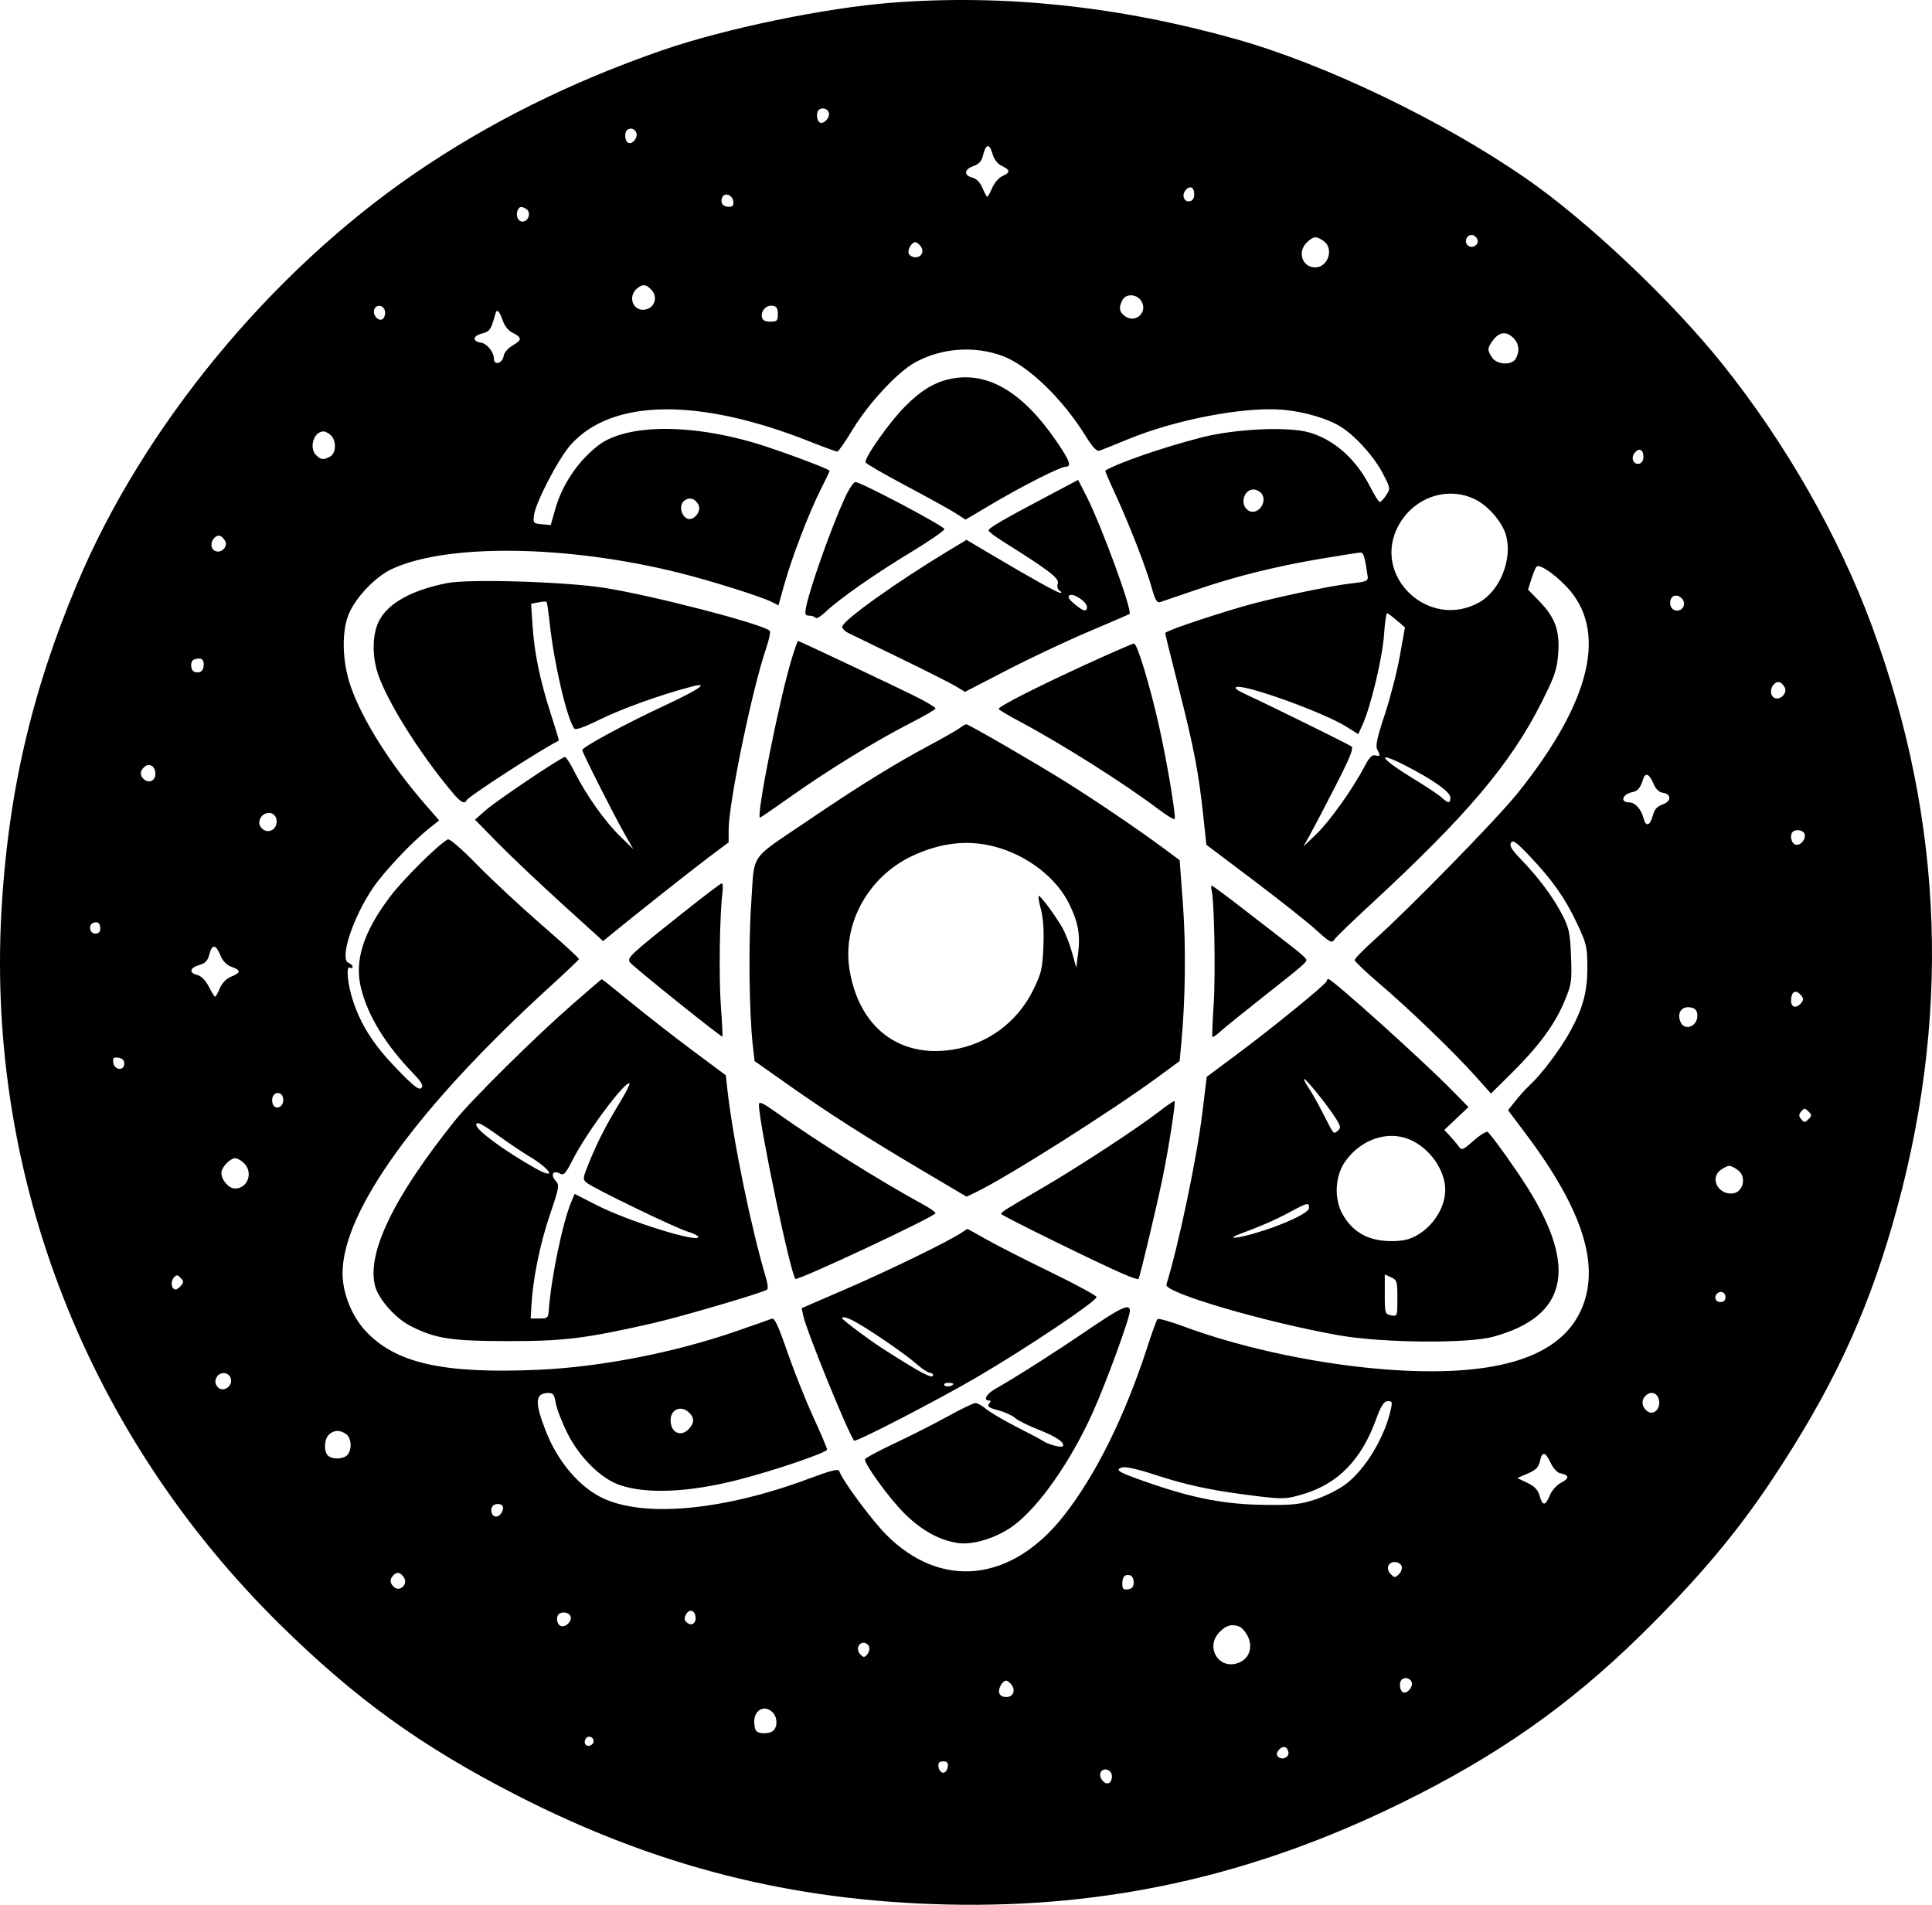 <svg viewBox="235,920.938,700,690.124" height="690.124" width="700" version="1.1" xmlns:xlink="http://www.w3.org/1999/xlink" xmlns="http://www.w3.org/2000/svg"><g id="element-25" text-anchor="none" font-size="none" font-weight="none" font-family="none" stroke-dashoffset="0" stroke-dasharray="" stroke-miterlimit="10" stroke-linejoin="miter" stroke-linecap="butt" stroke-width="1" stroke="none" fill-rule="evenodd" fill="#000000"><path id="CompoundPath 1" d="M558.247,921.908c-24.278,1.868 -60.61,9.391 -83.362,17.263c-33.097,11.449 -62.994,26.334 -89.719,44.668c-52.456,35.986 -98.425,91.895 -122.283,148.727c-16.586,39.508 -25.103,76.548 -27.398,119.157c-5.172,96.062 31.241,189.083 100.883,257.71c27.312,26.914 51.113,44.109 85.466,61.742c50.532,25.941 99.793,38.483 156.261,39.785c58.145,1.341 111,-10.461 164.577,-36.75c34.676,-17.014 60.722,-35.26 86.713,-60.743c20.636,-20.233 34.797,-37.018 47.895,-56.768c21.079,-31.788 33.589,-58.292 43.284,-91.707c21.445,-73.914 19.004,-146.016 -7.359,-217.339c-12.05,-32.602 -31.273,-66.258 -54.191,-94.881c-18.487,-23.088 -49.003,-51.911 -71.207,-67.26c-30.476,-21.064 -72.695,-41.332 -105.023,-50.415c-42.351,-11.9 -83.987,-16.31 -124.535,-13.189M535.271,961.656c0.663,1.726 -1.843,4.52 -3.266,3.64c-1.105,-0.682 -1.352,-3.513 -0.392,-4.473c1.095,-1.096 3.093,-0.641 3.658,0.833M465.564,969.062c0.69,1.798 -1.588,4.451 -3.048,3.549c-1.105,-0.682 -1.352,-3.513 -0.392,-4.473c1.104,-1.104 2.842,-0.637 3.441,0.924M594.678,976.9c0.523,1.827 1.807,3.432 3.333,4.165c3.091,1.486 3.125,2.334 0.148,3.691c-1.284,0.584 -2.935,2.502 -3.669,4.261c-0.735,1.759 -1.532,3.198 -1.769,3.198c-0.238,0 -1.029,-1.425 -1.756,-3.167c-0.864,-2.068 -2.138,-3.372 -3.669,-3.757c-3.176,-0.797 -2.963,-3.014 0.402,-4.187c1.824,-0.635 2.943,-1.773 3.326,-3.381c1.153,-4.83 2.426,-5.117 3.655,-0.823M667.696,991.365c0,1.367 -0.605,2.313 -1.603,2.505c-2.056,0.396 -3.064,-2.173 -1.563,-3.983c1.585,-1.91 3.165,-1.172 3.165,1.478M500.665,993.824c0.219,1.539 -0.165,2.048 -1.546,2.048c-2.189,0 -3.228,-1.383 -2.488,-3.312c0.783,-2.038 3.693,-1.126 4.034,1.264M425.715,996.682c1.66,1.052 0.966,4.124 -1.018,4.505c-1.777,0.343 -2.977,-1.839 -2.17,-3.943c0.595,-1.552 1.403,-1.693 3.187,-0.562M770.387,1008.001c0.364,1.889 -2.275,3.163 -3.668,1.769c-1.393,-1.393 -0.12,-4.032 1.769,-3.668c0.876,0.168 1.731,1.023 1.899,1.899M714.581,1008.268c3.847,2.694 1.64,9.548 -3.073,9.548c-4.722,0 -6.578,-5.728 -2.951,-9.108c2.402,-2.238 3.358,-2.308 6.024,-0.441M568.481,1010.033c1.52,1.831 0.507,4.126 -1.819,4.126c-1.038,0 -2.125,-0.623 -2.417,-1.383c-0.526,-1.369 1.084,-4.103 2.417,-4.103c0.379,0 1.199,0.612 1.819,1.36M471.081,1026.009c2.261,2.499 1.221,6.218 -1.964,7.018c-4.606,1.156 -6.997,-4.598 -3.186,-7.668c1.978,-1.594 3.268,-1.431 5.15,0.649M648.374,1029.808c2.769,3.954 -1.764,8.486 -5.717,5.717c-2.135,-1.495 -2.421,-3.203 -0.987,-5.883c1.26,-2.353 5.006,-2.26 6.705,0.165M374.498,1033.697c0.179,0.927 -0.128,2.14 -0.681,2.693c-1.425,1.425 -3.998,-1.285 -3.198,-3.369c0.772,-2.011 3.453,-1.543 3.88,0.677M516.831,1034.732c0,2.436 -0.306,2.743 -2.73,2.743c-1.902,0 -2.827,-0.499 -3.047,-1.644c-0.44,-2.287 1.585,-4.441 3.869,-4.115c1.451,0.207 1.909,0.931 1.909,3.015M417.245,1037.312c0.545,1.598 1.916,3.372 3.048,3.943c3.877,1.954 3.988,2.746 0.664,4.708c-1.899,1.12 -3.307,2.736 -3.487,4.001c-0.37,2.601 -3.502,3.531 -3.502,1.04c0,-2.496 -2.474,-5.589 -4.736,-5.923c-3.185,-0.468 -2.988,-2.418 0.329,-3.278c2.945,-0.763 3.307,-1.299 5.011,-7.43c0.472,-1.698 1.464,-0.608 2.674,2.94M783.36,1043.418c2.016,2.016 2.332,4.664 0.882,7.375c-1.377,2.573 -6.73,2.408 -8.602,-0.264c-1.869,-2.667 -1.798,-3.645 0.472,-6.53c2.261,-2.876 4.754,-3.075 7.248,-0.581M598.371,1049.958c9.166,3.43 21.724,15.578 30.052,29.07c2.438,3.95 3.926,5.521 4.925,5.199c0.787,-0.253 5.411,-2.104 10.273,-4.113c17.462,-7.212 42.49,-11.958 56.414,-10.696c7.84,0.71 16.436,3.306 21.15,6.388c5.257,3.436 11.721,10.682 14.783,16.571c2.823,5.429 2.845,5.574 1.255,8c-0.891,1.36 -1.922,2.471 -2.291,2.471c-0.37,0 -1.987,-2.571 -3.593,-5.715c-5.049,-9.879 -12.884,-16.855 -21.891,-19.489c-7.641,-2.236 -26.74,-1.372 -39.008,1.763c-13.815,3.53 -30.203,9.17 -34.981,12.037c-0.131,0.079 1.462,3.807 3.538,8.288c5.02,10.833 11.276,26.892 13.259,34.038c1.229,4.426 1.939,5.673 3.037,5.332c0.788,-0.245 6.37,-2.147 12.405,-4.225c14.435,-4.971 29.138,-8.662 45.66,-11.461c7.403,-1.254 13.99,-2.28 14.639,-2.28c1.041,0 1.558,1.768 2.535,8.668c0.226,1.594 -0.478,1.894 -5.886,2.507c-8.193,0.929 -30.372,5.665 -40.032,8.55c-14.865,4.437 -27.43,8.775 -27.43,9.47c0,0.384 2.243,9.505 4.984,20.268c5.384,21.14 7.152,30.385 8.838,46.219l1.085,10.191l17.005,12.828c9.353,7.056 19.548,15.13 22.655,17.943c5.284,4.783 5.728,5.005 6.858,3.422c0.665,-0.931 6.351,-6.44 12.637,-12.243c35.123,-32.425 50.975,-51.128 62.23,-73.42c4.789,-9.486 5.612,-11.867 6.074,-17.583c0.677,-8.378 -1.041,-13.237 -6.759,-19.12l-4.143,-4.263l1.174,-3.748c0.646,-2.061 1.484,-4.108 1.863,-4.549c0.948,-1.105 5.995,2.187 10.607,6.918c15.428,15.826 9.414,41.681 -17.487,75.191c-7.445,9.274 -38.848,41.416 -51.94,53.161c-3.887,3.487 -7.049,6.751 -7.027,7.254c0.023,0.503 4.026,4.311 8.896,8.463c10.789,9.198 27.148,24.96 34.807,33.539l5.664,6.344l7.343,-7.258c9.821,-9.706 15.758,-17.729 19.192,-25.938c2.696,-6.446 2.823,-7.291 2.471,-16.458c-0.332,-8.62 -0.679,-10.261 -3.218,-15.197c-3.238,-6.297 -8.545,-13.407 -14.98,-20.068c-3.325,-3.442 -4.205,-4.91 -3.559,-5.943c0.694,-1.109 1.909,-0.27 6.349,4.387c8.446,8.857 13.122,15.424 17.382,24.415c3.614,7.626 3.904,8.798 3.949,16.001c0.056,9.054 -1.521,14.985 -6.298,23.681c-3.453,6.286 -10.288,15.36 -14.532,19.293c-1.357,1.257 -3.692,3.825 -5.189,5.706l-2.723,3.421l6.395,8.508c20.883,27.783 27.25,48.192 19.986,64.058c-7.68,16.776 -29.924,23.919 -67.255,21.597c-25.426,-1.581 -54.637,-7.625 -76.909,-15.91c-4.763,-1.772 -8.927,-2.922 -9.253,-2.556c-0.326,0.367 -1.926,4.781 -3.554,9.81c-8.194,25.295 -18.773,46.681 -30.403,61.461c-18.898,24.016 -44.362,26.766 -64.194,6.935c-5.336,-5.336 -16.001,-19.762 -17.144,-23.191c-0.292,-0.875 -3.066,-0.183 -10.646,2.659c-30.903,11.582 -59.624,14.35 -74.93,7.221c-8.423,-3.923 -16.373,-13.225 -20.666,-24.179c-4.215,-10.756 -3.997,-13.941 0.955,-13.977c1.605,-0.011 2.096,0.69 2.609,3.726c0.347,2.057 2.242,6.956 4.209,10.887c4.324,8.639 12.072,16.347 18.801,18.703c9.714,3.403 25.195,2.738 43.101,-1.852c13.052,-3.346 32.15,-9.847 32.159,-10.947c0.005,-0.526 -2.237,-5.835 -4.981,-11.8c-2.744,-5.963 -6.962,-16.539 -9.372,-23.503c-3.444,-9.951 -4.676,-12.538 -5.754,-12.089c-0.754,0.315 -6.655,2.392 -13.113,4.617c-22.339,7.696 -48.82,12.849 -71.214,13.857c-34.705,1.561 -52.084,-2.375 -62.941,-14.254c-4.902,-5.363 -8.169,-13.64 -8.169,-20.693c0,-22.503 27.125,-60.016 74.976,-103.69c5.783,-5.278 10.593,-9.845 10.687,-10.147c0.095,-0.303 -6.001,-5.899 -13.545,-12.437c-7.544,-6.538 -18.044,-16.314 -23.331,-21.725c-5.769,-5.905 -10.042,-9.59 -10.685,-9.215c-3.788,2.21 -16.171,14.52 -20.886,20.764c-9.762,12.928 -13.031,23.334 -10.47,33.331c2.578,10.061 8.767,20.157 18.734,30.556c3.225,3.365 3.912,4.583 3.064,5.43c-0.849,0.849 -2.787,-0.654 -8.647,-6.7c-8.446,-8.715 -12.948,-15.62 -15.976,-24.501c-2.123,-6.229 -2.804,-13.402 -1.177,-12.397c0.503,0.311 0.914,0.174 0.914,-0.305c0,-0.479 -0.663,-1.125 -1.474,-1.436c-3.387,-1.299 1.47,-16.268 8.788,-27.077c4.081,-6.03 14.033,-16.581 20.477,-21.71l3.56,-2.834l-5.031,-5.777c-12.559,-14.422 -22.814,-30.661 -27.03,-42.808c-3.172,-9.137 -3.368,-20.33 -0.466,-26.714c2.69,-5.92 9.6,-13.045 15.232,-15.705c19.889,-9.394 63.723,-8.833 104.35,1.332c11.668,2.919 29.505,8.537 33.486,10.545l2.397,1.21l2.095,-7.507c2.712,-9.718 8.911,-25.912 13.113,-34.257c1.822,-3.618 3.313,-6.758 3.313,-6.977c0,-0.525 -12.952,-5.466 -23.137,-8.829c-25.15,-8.301 -50.033,-8.481 -60.579,-0.438c-7.23,5.514 -13.075,14.087 -15.587,22.859l-1.731,6.046l-3.2,-0.271c-2.962,-0.25 -3.179,-0.475 -2.915,-3.013c0.483,-4.629 8.883,-20.808 13.432,-25.868c14.948,-16.626 46.346,-17.028 86.515,-1.105c5.075,2.012 9.566,3.657 9.982,3.657c0.416,0 2.923,-3.588 5.572,-7.974c5.779,-9.566 16.355,-20.923 22.701,-24.377c9.623,-5.238 21.513,-6.082 31.745,-2.254M580.304,1058.037c-6.225,1.083 -11.248,4.017 -17.391,10.159c-5.546,5.546 -14.828,18.696 -14.305,20.267c0.155,0.466 6.853,4.339 14.883,8.605c8.03,4.267 16.121,8.744 17.979,9.95l3.378,2.191l9.163,-5.44c11.138,-6.613 25.141,-13.72 27.036,-13.72c2.34,0 1.587,-2.129 -3.254,-9.209c-11.987,-17.53 -24.397,-25.078 -37.489,-22.803M354.928,1078.685c2.038,2.039 1.845,6.509 -0.332,7.675c-2.403,1.286 -3.339,1.194 -5.024,-0.49c-2.731,-2.732 -0.902,-8.621 2.678,-8.621c0.682,0 1.887,0.646 2.678,1.436M830.448,1086.456c0,1.367 -0.605,2.313 -1.603,2.505c-2.056,0.396 -3.064,-2.173 -1.563,-3.983c1.585,-1.91 3.165,-1.172 3.165,1.478M613.289,1101.348c-15.322,8.104 -20.094,10.905 -20.104,11.8c-0.005,0.384 2.358,2.182 5.25,3.996c16.751,10.508 20.412,13.314 19.817,15.184c-0.352,1.109 -0.091,2.151 0.657,2.625c0.682,0.432 0.812,0.792 0.288,0.8c-0.975,0.014 -10.823,-5.462 -25.671,-14.274l-8.336,-4.947l-6.293,3.795c-19.201,11.577 -38.751,25.557 -38.751,27.707c0,0.626 0.925,1.601 2.057,2.165c1.132,0.565 9.669,4.718 18.972,9.229c9.303,4.511 18.389,9.098 20.189,10.191l3.274,1.99l15.012,-7.771c8.257,-4.275 21.596,-10.569 29.642,-13.988c8.046,-3.419 14.774,-6.314 14.949,-6.432c1.248,-0.84 -10.112,-31.957 -15.569,-42.65l-3.037,-5.95l-12.348,6.53M540.926,1101.707c-4.934,10.87 -12.663,32.742 -13.893,39.316c-0.47,2.512 -0.285,2.972 1.196,2.972c0.964,0 1.976,0.363 2.25,0.806c0.273,0.443 1.942,-0.556 3.707,-2.22c5.071,-4.782 17.695,-13.607 30.869,-21.577c6.667,-4.034 12.122,-7.798 12.122,-8.365c0,-1.057 -30.139,-16.995 -32.269,-17.064c-0.649,-0.021 -2.441,2.739 -3.982,6.133M691.743,1099.375c3.18,3.18 -1.384,9.09 -4.819,6.24c-2.728,-2.264 -1.166,-7.338 2.258,-7.338c0.805,0 1.957,0.494 2.56,1.097M769.707,1101.978c4.645,2.353 9.717,8.334 10.968,12.934c2.361,8.673 -2.174,20.011 -9.697,24.246c-18.288,10.296 -39.206,-9.576 -29.278,-27.813c5.631,-10.345 17.948,-14.464 28.007,-9.367M488.041,1103.787c1.327,2.479 -2.016,6.3 -4.297,4.913c-2.249,-1.368 -2.67,-5.011 -0.742,-6.421c1.84,-1.346 3.831,-0.75 5.039,1.509M316.51,1116.831c1.241,1.967 -1.175,4.644 -3.414,3.784c-1.792,-0.688 -2.015,-3.204 -0.425,-4.793c1.345,-1.346 2.555,-1.028 3.839,1.009M397.052,1132.189c-12.821,2.516 -21.386,7.252 -24.696,13.651c-2.217,4.29 -2.594,11.039 -0.972,17.417c2.449,9.624 15.25,30.338 28.123,45.506c2.44,2.875 3.971,3.591 4.555,2.13c0.529,-1.326 26.941,-18.418 33.414,-21.625c0.106,-0.053 -1.197,-4.398 -2.897,-9.655c-3.913,-12.107 -5.972,-22.059 -6.633,-32.058l-0.518,-7.87l2.641,-0.507c1.453,-0.279 2.787,-0.363 2.965,-0.187c0.178,0.176 0.697,3.739 1.152,7.919c1.572,14.411 6.05,33.691 8.808,37.917c0.483,0.739 3.389,-0.27 9.681,-3.359c7.869,-3.865 22.01,-8.919 32.895,-11.759c6.802,-1.774 2.917,0.941 -9.913,6.928c-14.288,6.666 -29.686,14.997 -29.688,16.06c-0.001,0.901 11.823,24.281 15.6,30.847l2.893,5.029l-4.715,-4.572c-5.475,-5.308 -12.315,-14.927 -16.418,-23.087c-1.581,-3.143 -3.213,-5.715 -3.627,-5.715c-1.271,0 -25.048,15.994 -28.936,19.464l-3.657,3.264l8.229,8.393c4.526,4.616 14.967,14.51 23.202,21.985l14.972,13.593l2.481,-2.033c8.775,-7.195 29.966,-23.966 35.921,-28.429l7.086,-5.311v-4.435c0,-9.89 8.577,-51.366 13.693,-66.209c1.029,-2.986 1.558,-5.704 1.175,-6.038c-2.894,-2.527 -43.234,-12.966 -60.128,-15.558c-14.459,-2.219 -48.792,-3.245 -56.689,-1.694M628.837,1140.857c0,1.931 -1.336,1.606 -4.565,-1.112c-2.082,-1.752 -2.557,-2.618 -1.721,-3.135c1.423,-0.88 6.286,2.407 6.286,4.247M844.524,1137.936c1.414,1.704 0.304,4.231 -1.859,4.231c-1.965,0 -3.089,-2.023 -2.286,-4.115c0.657,-1.714 2.769,-1.774 4.145,-0.116M741.072,1145.699l2.973,2.544l-1.873,10.448c-1.03,5.747 -3.496,15.315 -5.48,21.265c-2.71,8.126 -3.381,11.238 -2.699,12.512c1.247,2.331 1.153,2.622 -0.693,2.149c-1.169,-0.3 -2.214,0.769 -3.88,3.972c-4.159,7.994 -12.602,19.862 -17.426,24.497l-4.759,4.572l2.304,-4.115c1.267,-2.263 5.449,-10.252 9.294,-17.755c5.321,-10.383 6.709,-13.829 5.813,-14.431c-1.409,-0.947 -29.977,-15.025 -37.749,-18.603c-3.816,-1.756 -4.974,-2.647 -3.805,-2.924c3.574,-0.847 31.616,9.305 39.668,14.361l4.369,2.743l1.628,-3.626c2.931,-6.527 7.111,-24.058 7.682,-32.227c0.308,-4.4 0.808,-7.984 1.111,-7.963c0.303,0.02 1.888,1.181 3.522,2.581M521.939,1159.31c-4.452,14.451 -13.122,57.832 -11.558,57.832c0.237,0 5.445,-3.561 11.575,-7.915c13.119,-9.317 30.841,-20.172 43.193,-26.457c4.851,-2.468 8.822,-4.791 8.823,-5.161c0.003,-0.371 -2.978,-2.18 -6.624,-4.02c-6.871,-3.468 -42.784,-20.45 -43.245,-20.45c-0.144,0 -1.117,2.778 -2.163,6.172M627.465,1162.137c-17.614,8.102 -30.631,14.754 -30.629,15.652c0.001,0.272 3.395,2.302 7.543,4.512c15.411,8.212 37.871,22.408 50.378,31.844c2.942,2.219 5.566,3.816 5.833,3.55c0.633,-0.633 -2.812,-21.133 -5.702,-33.926c-3.39,-15.01 -7.866,-29.722 -9.026,-29.669c-0.563,0.026 -8.842,3.643 -18.396,8.038M308.819,1161.749c0,2.268 -1.407,3.33 -3.429,2.587c-1.212,-0.446 -1.558,-3.163 -0.533,-4.187c0.335,-0.336 1.363,-0.61 2.286,-0.61c1.163,0 1.676,0.677 1.676,2.21M881.571,1169.863c1.212,1.92 -1.34,4.833 -3.506,4.002c-1.712,-0.656 -1.897,-3.448 -0.335,-5.011c1.346,-1.346 2.556,-1.028 3.84,1.009M582.663,1184.753c-1.006,0.761 -6.057,3.641 -11.225,6.401c-12.445,6.647 -25.819,14.936 -43.635,27.043c-21.745,14.778 -19.312,11.235 -20.622,30.032c-1.056,15.148 -0.751,40.042 0.64,52.117l0.579,5.029l11.987,8.451c14.841,10.462 28.338,19.09 48.919,31.271l15.9,9.41l3.22,-1.535c11.285,-5.382 49.504,-29.576 66.566,-42.14l7.412,-5.458l0.599,-6.4c1.496,-15.972 1.724,-35.22 0.596,-50.403l-1.186,-15.975l-6.502,-4.826c-8.388,-6.226 -24.387,-17.063 -34.846,-23.605c-10.635,-6.65 -35.181,-20.863 -35.967,-20.826c-0.333,0.016 -1.429,0.651 -2.435,1.412M744.043,1198.23c10.049,5.117 16.458,9.644 16.458,11.626c0,2.257 -0.746,2.27 -3.142,0.052c-1.038,-0.961 -5.385,-3.872 -9.659,-6.469c-12.521,-7.606 -14.833,-10.9 -3.657,-5.209M291.267,1200.804c0.318,2.734 -2.034,4.201 -4.051,2.527c-1.555,-1.291 -1.603,-2.848 -0.132,-4.319c1.752,-1.752 3.877,-0.841 4.183,1.792M834.016,1204.724c0.868,2.077 2.02,3.229 3.432,3.429c3.229,0.46 3.197,3.116 -0.053,4.249c-1.984,0.692 -2.962,1.784 -3.517,3.93c-0.992,3.828 -2.578,4.333 -3.391,1.079c-0.81,-3.25 -3.055,-5.755 -5.154,-5.755c-3.603,0 -2.504,-3.058 1.361,-3.787c1.716,-0.325 2.709,-1.591 3.66,-4.67c0.773,-2.5 2.235,-1.891 3.663,1.526M335.193,1218.005c0.407,2.884 -2.151,4.928 -4.556,3.641c-0.936,-0.501 -1.702,-1.638 -1.702,-2.524c0,-4.111 5.693,-5.126 6.259,-1.116M888.805,1222.996c0.731,1.903 -1.586,4.606 -3.364,3.923c-1.498,-0.575 -2.055,-3.437 -0.894,-4.596c1.074,-1.075 3.75,-0.652 4.258,0.673M595.287,1227.65c11.708,3.049 22.271,11.105 27.019,20.606c3.316,6.638 4.181,11.365 3.312,18.117l-0.667,5.172l-1.552,-5.591c-0.853,-3.076 -2.487,-7.19 -3.631,-9.143c-2.609,-4.456 -7.667,-11.258 -8.399,-11.296c-0.303,-0.016 0.033,2.132 0.747,4.772c0.867,3.204 1.173,7.765 0.92,13.715c-0.341,8.027 -0.714,9.592 -3.743,15.721c-5.735,11.603 -16.496,19.549 -29.152,21.525c-19.462,3.038 -33.911,-8.152 -37.326,-28.909c-2.716,-16.507 6.664,-33.663 22.522,-41.194c10.276,-4.881 20.192,-6.038 29.95,-3.496M482.932,1251.264c-20.153,16.008 -20.975,16.783 -19.589,18.453c1.54,1.855 33.059,27.138 33.392,26.785c0.14,-0.148 -0.112,-5.207 -0.56,-11.242c-0.753,-10.165 -0.429,-32.936 0.584,-40.917c0.239,-1.885 0.122,-3.4 -0.262,-3.366c-0.383,0.035 -6.488,4.663 -13.566,10.286M673.974,1243.429c0.983,3.44 1.483,30.542 0.763,41.374c-0.419,6.286 -0.626,11.605 -0.462,11.82c0.164,0.215 1.425,-0.64 2.802,-1.899c1.378,-1.259 8.06,-6.67 14.849,-12.024c15.164,-11.96 16.472,-13.08 16.406,-14.043c-0.028,-0.422 -2.189,-2.407 -4.8,-4.411c-2.611,-2.003 -10.185,-7.866 -16.829,-13.029c-6.644,-5.162 -12.329,-9.387 -12.633,-9.387c-0.304,0 -0.347,0.721 -0.095,1.6M271.331,1257.427c0,1.165 -0.628,1.775 -1.829,1.775c-2.048,0 -2.612,-3.224 -0.686,-3.915c1.666,-0.597 2.514,0.124 2.514,2.14M314.846,1267.034c0.905,2.167 2.27,3.578 4.068,4.204c3.453,1.204 3.416,2.077 -0.15,3.554c-1.784,0.739 -3.333,2.324 -4.126,4.225c-0.699,1.674 -1.464,3.043 -1.698,3.043c-0.235,0 -1.263,-1.639 -2.285,-3.643c-1.169,-2.292 -2.702,-3.855 -4.133,-4.213c-3.162,-0.794 -2.841,-2.568 0.653,-3.613c2.232,-0.667 3.107,-1.581 3.684,-3.847c0.981,-3.859 2.294,-3.764 3.987,0.289M442.312,1284.903c-13.551,11.848 -36.307,34.353 -42.366,41.899c-22.343,27.829 -32.215,48.292 -29.02,60.154c1.286,4.774 7.419,11.663 12.821,14.401c9.072,4.597 14.57,5.45 35.25,5.473c20.335,0.021 27.853,-0.899 52.117,-6.378c10.227,-2.31 40.587,-11.225 41.822,-12.28c0.373,-0.319 0.251,-2.003 -0.268,-3.742c-5.507,-18.431 -12.05,-50.28 -14.116,-68.713l-0.583,-5.203l-12.038,-8.969c-6.621,-4.933 -16.68,-12.775 -22.354,-17.426c-5.674,-4.651 -10.414,-8.446 -10.533,-8.432c-0.119,0.014 -4.948,4.162 -10.732,9.218M715.699,1276.388c0,0.955 -19.56,16.901 -32.939,26.851l-10.537,7.838l-1.603,13.15c-1.991,16.338 -8.581,47.796 -13.017,62.142c-0.887,2.869 35.446,13.556 62.356,18.342c15.719,2.795 46.729,3.09 56.086,0.531c26.737,-7.308 30.738,-24.81 12.362,-54.079c-4.035,-6.428 -11.411,-16.799 -14.283,-20.084c-0.39,-0.447 -2.675,0.917 -5.077,3.032c-4.074,3.586 -4.446,3.732 -5.539,2.184c-0.645,-0.913 -2.082,-2.631 -3.194,-3.816l-2.022,-2.155l4.384,-4.142l4.384,-4.142l-6.251,-6.36c-10.484,-10.666 -43.121,-40.021 -44.496,-40.021c-0.337,0 -0.614,0.328 -0.614,0.729M887.594,1281.603c0.908,1.094 0.908,1.649 0,2.743c-1.714,2.065 -3.657,1.661 -3.657,-0.762c0,-3.456 1.679,-4.365 3.657,-1.981M849.948,1288.282c0.619,4.369 -4.659,6.676 -6.164,2.693c-1.151,-3.047 0.445,-5.427 3.411,-5.084c1.758,0.203 2.538,0.881 2.752,2.391M280.017,1306.29c0,2.723 -3.57,2.451 -3.959,-0.302c-0.251,-1.773 0.056,-2.08 1.829,-1.829c1.42,0.201 2.13,0.912 2.13,2.13M718.66,1325.64c2.125,3.308 2.268,3.955 1.092,4.931c-1.657,1.374 -1.326,1.751 -5.269,-5.994c-1.792,-3.52 -4.101,-7.635 -5.129,-9.143c-1.03,-1.509 -1.874,-3.088 -1.877,-3.508c-0.008,-1.026 8.112,8.932 11.184,13.715M459.439,1320.62c-4.999,8.235 -7.979,14.075 -11.075,21.694c-2.241,5.515 -2.286,5.921 -0.785,7.148c2.475,2.023 32.213,16.412 36.564,17.692c2.137,0.628 3.886,1.508 3.886,1.954c0,2.243 -25.477,-5.733 -36.813,-11.525l-8.011,-4.093l-1.296,3.101c-3.059,7.323 -7.23,27.441 -8.053,38.847c-0.216,2.997 -0.432,3.2 -3.4,3.2h-3.169l0.246,-4.572c0.518,-9.629 3.094,-22.359 6.634,-32.785c3.448,-10.157 3.585,-10.947 2.166,-12.515c-1.958,-2.163 -0.981,-3.981 1.442,-2.684c1.55,0.829 2.113,0.224 4.89,-5.256c4.854,-9.579 19.099,-28.649 20.415,-27.332c0.234,0.235 -1.404,3.442 -3.64,7.126M337.621,1319.548c0,2.607 -2.886,3.711 -3.758,1.439c-0.832,-2.168 0.345,-4.357 2.155,-4.008c1.012,0.195 1.603,1.142 1.603,2.569M509.973,1321.162c0,6.74 11.437,61.33 13.222,63.116c0.793,0.793 50.781,-22.644 50.781,-23.808c0,-0.38 -2.081,-1.822 -4.624,-3.205c-15.022,-8.169 -37.979,-22.552 -52.751,-33.052c-5.289,-3.759 -6.629,-4.376 -6.629,-3.05M654.902,1323.696c-7.6,5.901 -29.199,20.043 -42.066,27.542c-13.792,8.039 -15.087,8.855 -15.087,9.526c0,0.567 36.113,18.3 44.601,21.902c2.656,1.126 4.969,1.89 5.139,1.695c0.474,-0.539 6.681,-26.602 8.794,-36.926c2.2,-10.744 4.736,-27.097 4.275,-27.558c-0.177,-0.177 -2.723,1.542 -5.656,3.819M890.226,1326.451c-1.28,1.28 -1.531,1.28 -2.593,0c-0.959,-1.155 -0.959,-1.68 0,-2.834c1.062,-1.28 1.313,-1.28 2.593,0c1.281,1.28 1.281,1.554 0,2.834M415.889,1332.609c3.72,2.658 8.411,5.811 10.423,7.006c8.427,5.006 10.743,9.177 2.514,4.526c-11.155,-6.305 -21.258,-13.729 -21.258,-15.621c0,-1.481 1.677,-0.656 8.321,4.089M745.673,1333.767c7.251,3.024 12.96,11.059 12.96,18.24c0,7.466 -5.914,15.419 -13.273,17.848c-2.017,0.666 -5.625,0.925 -8.825,0.635c-6.763,-0.613 -11.6,-3.638 -14.947,-9.349c-3.301,-5.632 -2.972,-13.977 0.762,-19.323c5.617,-8.042 15.317,-11.39 23.323,-8.051M323.448,1342.406c3.374,3.374 1.297,9.143 -3.29,9.143c-2.268,0 -4.939,-3.078 -4.939,-5.69c0,-1.98 3.144,-5.282 5.029,-5.282c0.754,0 2.194,0.823 3.2,1.829M864.532,1344.744c3.615,2.532 2.011,8.634 -2.27,8.634c-5.177,0 -7.699,-5.85 -3.722,-8.634c1.117,-0.783 2.466,-1.424 2.996,-1.424c0.53,0 1.879,0.641 2.996,1.424M709.291,1358.636c-0.009,1.828 -10.053,6.42 -20.505,9.376c-6.372,1.801 -9.461,1.798 -4.531,-0.004c7.256,-2.653 12.874,-5.111 18.009,-7.879c6.567,-3.539 7.037,-3.639 7.027,-1.493M583.553,1367.439c-4.167,2.91 -25.833,13.502 -41.38,20.229l-16.718,7.234l0.596,2.782c1.178,5.491 15.802,41.451 18.385,45.208c0.511,0.742 30.479,-14.757 45.04,-23.296c17.562,-10.297 42.212,-26.798 42.847,-28.682c0.157,-0.466 -7.249,-4.503 -16.458,-8.971c-9.208,-4.468 -19.763,-9.843 -23.455,-11.943c-3.69,-2.101 -6.788,-3.82 -6.882,-3.82c-0.094,0 -0.984,0.567 -1.975,1.26M300.628,1386.706c-0.647,0.779 -1.551,1.417 -2.008,1.417c-1.46,0 -1.933,-2.717 -0.726,-4.172c1.037,-1.25 1.319,-1.254 2.538,-0.034c1.127,1.127 1.162,1.624 0.196,2.789M741.3,1391.343c0,6.529 -0.019,6.58 -2.286,6.147c-2.207,-0.422 -2.286,-0.684 -2.286,-7.626v-7.189l2.286,1.041c2.13,0.97 2.286,1.489 2.286,7.626M860.164,1390.866c0,1.219 -0.61,1.829 -1.829,1.829c-1.762,0 -2.478,-1.789 -1.219,-3.047c1.258,-1.259 3.047,-0.543 3.047,1.219M628.837,1402.991c-12.099,8.234 -25.158,16.549 -33.372,21.248c-3.069,1.756 -4.316,4.115 -2.175,4.115c0.741,0 0.751,0.333 0.037,1.191c-0.774,0.934 -0.055,1.442 3.317,2.343c2.368,0.633 5.129,1.885 6.134,2.784c1.006,0.899 4.709,2.76 8.229,4.136c6.597,2.58 9.898,4.781 9.101,6.07c-0.446,0.722 -5.467,-0.598 -7.273,-1.913c-0.503,-0.367 -4.744,-2.617 -9.426,-5.001c-4.681,-2.385 -9.678,-5.317 -11.105,-6.516c-1.425,-1.2 -3.168,-2.182 -3.873,-2.182c-0.704,0 -5.211,2.172 -10.014,4.825c-4.804,2.654 -13.524,7.078 -19.379,9.829c-5.855,2.752 -10.65,5.343 -10.655,5.758c-0.024,2.001 9.133,14.523 14.401,19.691c6.327,6.207 12.668,9.68 19.421,10.634c5.457,0.772 14.036,-1.929 19.973,-6.287c9.178,-6.738 20.734,-23.222 28.748,-41.013c4.88,-10.831 13.454,-34.302 13.454,-36.826c0,-2.78 -3.079,-1.372 -15.544,7.111M545.277,1400.067c5.727,3.217 18.008,11.694 21.786,15.04c1.981,1.754 4.142,3.189 4.8,3.189c0.659,0 1.199,0.402 1.199,0.895c0,1.578 -4.727,-0.936 -18.74,-9.969c-4.738,-3.055 -14.176,-10.145 -14.176,-10.65c0,-0.862 1.943,-0.296 5.131,1.495M318.704,1420.748c0.411,2.892 -3.328,4.82 -4.977,2.566c-0.85,-1.162 -0.917,-2.104 -0.24,-3.371c1.277,-2.386 4.84,-1.835 5.216,0.806M580.377,1422.313c0,0.868 -2.737,1.305 -3.225,0.515c-0.297,-0.481 0.307,-0.874 1.342,-0.874c1.035,0 1.883,0.162 1.883,0.359M836.036,1427.974c0.788,3.143 -1.681,5.844 -4.005,4.381c-2.016,-1.27 -2.506,-3.709 -1.089,-5.417c1.781,-2.147 4.43,-1.608 5.094,1.036M738.964,1431.378c-2.205,10.229 -9.182,21.848 -16.4,27.315c-2.444,1.852 -7.355,4.32 -10.912,5.486c-5.545,1.818 -8.166,2.102 -18.354,1.99c-14.138,-0.155 -25.407,-2.258 -41.248,-7.701c-11.882,-4.083 -13.403,-4.934 -10.483,-5.861c1.209,-0.383 5.646,0.602 11.75,2.609c10.563,3.474 19.232,5.417 31.38,7.038c15.166,2.022 15.958,2.017 22.938,-0.128c12.25,-3.766 20.637,-12.419 25.825,-26.646c1.888,-5.177 2.886,-6.775 4.296,-6.881c1.603,-0.121 1.756,0.233 1.207,2.78M484.528,1432.61c2.075,1.878 2.126,3.784 0.159,5.958c-2.907,3.212 -6.716,1.489 -6.716,-3.037c0,-3.931 3.646,-5.556 6.557,-2.921M360.419,1440.54c1.91,1.397 2.193,5.454 0.52,7.469c-1.367,1.647 -5.601,1.81 -7.135,0.277c-1.553,-1.553 -1.361,-5.823 0.339,-7.524c1.756,-1.756 4.065,-1.838 6.275,-0.222M796.841,1450.972c0.912,1.937 2.399,3.559 3.436,3.746c3.285,0.592 3.462,1.798 0.488,3.335c-1.693,0.876 -3.471,2.829 -4.232,4.649c-1.639,3.924 -2.615,3.968 -3.7,0.168c-0.623,-2.177 -1.82,-3.434 -4.476,-4.7l-3.626,-1.728l3.796,-1.626c2.948,-1.261 3.935,-2.256 4.416,-4.444c0.819,-3.728 1.94,-3.556 3.897,0.599M416.916,1466.352c1.074,1.074 -0.5,4.061 -2.141,4.061c-1.684,0 -2.428,-2.647 -1.112,-3.962c0.742,-0.742 2.556,-0.797 3.253,-0.1M742.825,1488.314c0.304,0.793 -0.12,2.116 -0.943,2.939c-1.386,1.385 -1.607,1.385 -2.994,0c-1.869,-1.87 -1.011,-4.381 1.497,-4.381c1.038,0 2.135,0.649 2.439,1.443M381.428,1492.623c1.428,2.264 -1.503,5.112 -3.531,3.43c-1.702,-1.414 -1.809,-2.939 -0.309,-4.438c1.346,-1.346 2.556,-1.028 3.84,1.009M645.752,1494.199c0,1.661 -0.554,2.352 -2.057,2.566c-1.644,0.233 -2.057,-0.15 -2.057,-1.905c0,-2.633 0.791,-3.574 2.698,-3.207c0.826,0.159 1.416,1.221 1.416,2.546M486.972,1506.474c0.465,2.404 -1.294,3.805 -3,2.39c-1.057,-0.878 -1.161,-1.584 -0.433,-2.943c1.115,-2.084 2.98,-1.783 3.433,0.553M441.719,1506.503c0.667,1.742 -1.806,4.215 -3.548,3.548c-1.375,-0.528 -1.831,-3.186 -0.735,-4.283c1.096,-1.096 3.754,-0.64 4.283,0.735M684.113,1510.298c0.815,0.313 2.108,1.783 2.876,3.267c1.94,3.752 0.913,7.722 -2.446,9.459c-7.31,3.78 -13.44,-5.022 -7.579,-10.883c2.409,-2.408 4.362,-2.912 7.149,-1.842M549.877,1517.514c0.293,0.761 0.006,2.015 -0.635,2.789c-1.028,1.238 -1.328,1.245 -2.514,0.059c-1.591,-1.591 -0.849,-4.232 1.19,-4.232c0.786,0 1.668,0.623 1.959,1.383M746.483,1530.374c0.663,1.726 -1.843,4.52 -3.266,3.64c-1.105,-0.682 -1.352,-3.513 -0.392,-4.473c1.095,-1.096 3.093,-0.641 3.658,0.833M601.37,1531.173c1.753,2.112 0.781,4.616 -1.792,4.616c-1.449,0 -2.375,-0.59 -2.578,-1.644c-0.316,-1.644 1.276,-4.299 2.578,-4.299c0.379,0 1.186,0.597 1.792,1.328M514.937,1541.339c1.797,1.797 1.859,5.304 0.12,6.747c-0.723,0.601 -2.472,0.959 -3.886,0.797c-2.193,-0.251 -2.613,-0.758 -2.87,-3.454c-0.45,-4.732 3.537,-7.189 6.636,-4.09M450.084,1551.853c0,0.705 -0.721,1.421 -1.6,1.591c-1.576,0.304 -2.227,-1.637 -0.971,-2.893c0.958,-0.958 2.571,-0.142 2.571,1.302M701.823,1555.754c0.359,1.853 -2.315,3.069 -3.702,1.681c-0.72,-0.72 -0.665,-1.397 0.198,-2.438c1.428,-1.721 3.093,-1.361 3.504,0.756M578.384,1561.161c-0.161,1.131 -0.91,2.057 -1.664,2.057c-0.754,0 -1.503,-0.926 -1.664,-2.057c-0.224,-1.584 0.159,-2.057 1.664,-2.057c1.505,0 1.888,0.474 1.664,2.057M637.827,1564.012c0.179,0.927 -0.128,2.14 -0.681,2.693c-1.395,1.395 -4.185,-1.457 -3.408,-3.483c0.752,-1.958 3.668,-1.394 4.089,0.79"></path></g></svg>